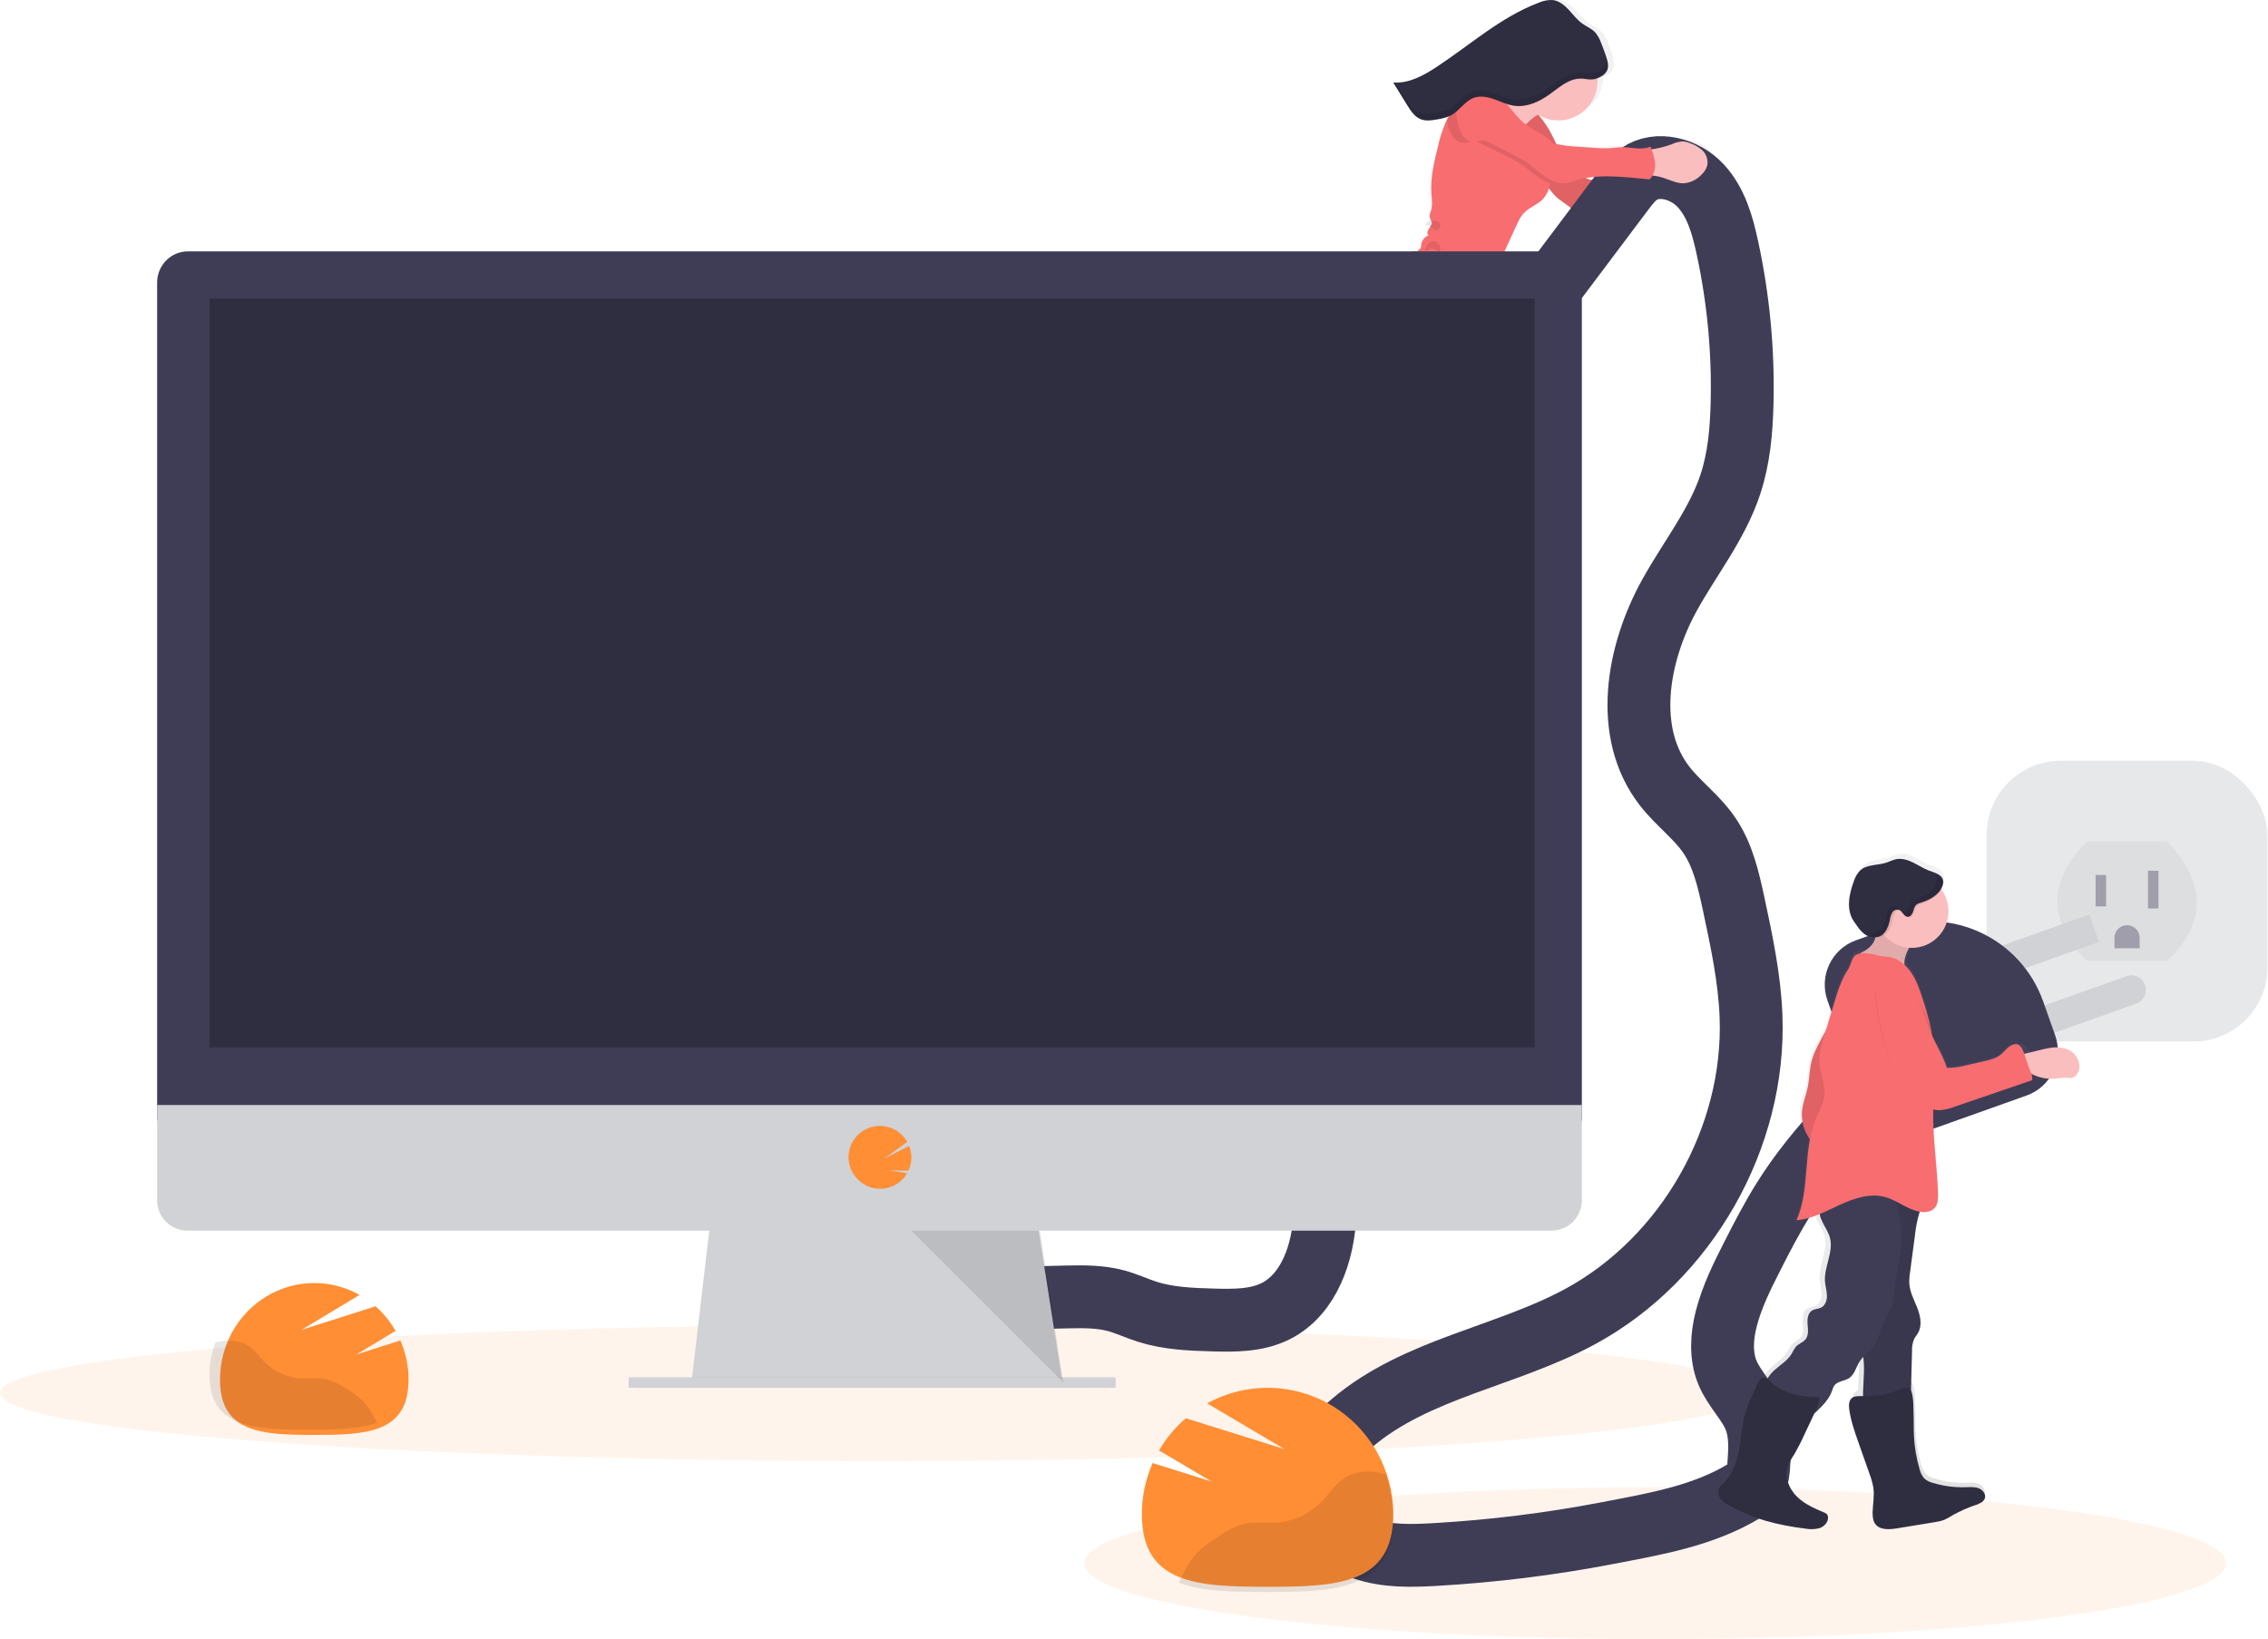 <?xml version="1.0" encoding="UTF-8"?>
<svg width="433px" height="313px" viewBox="0 0 433 313" version="1.1" xmlns="http://www.w3.org/2000/svg" xmlns:xlink="http://www.w3.org/1999/xlink">
    <!-- Generator: Sketch 55 (78076) - https://sketchapp.com -->
    <title>undraw_monitor_iqpq</title>
    <desc>Created with Sketch.</desc>
    <defs>
        <linearGradient x1="7.215%" y1="71.217%" x2="94.483%" y2="24.805%" id="linearGradient-1">
            <stop stop-color="#808080" stop-opacity="0.25" offset="0%"></stop>
            <stop stop-color="#808080" stop-opacity="0.12" offset="54%"></stop>
            <stop stop-color="#808080" stop-opacity="0.1" offset="100%"></stop>
        </linearGradient>
        <linearGradient x1="49.186%" y1="100.664%" x2="51.04%" y2="0.158%" id="linearGradient-2">
            <stop stop-color="#808080" stop-opacity="0.25" offset="0%"></stop>
            <stop stop-color="#808080" stop-opacity="0.12" offset="54%"></stop>
            <stop stop-color="#808080" stop-opacity="0.1" offset="100%"></stop>
        </linearGradient>
    </defs>
    <g id="Playengo" stroke="none" stroke-width="1" fill="none" fill-rule="evenodd">
        <g id="About-Us" transform="translate(-662, -598)">
            <g id="undraw_monitor_iqpq" transform="translate(662, 598)">
                <g id="Group" opacity="0.5" transform="translate(379, 145)" fill-rule="nonzero">
                    <rect id="Rectangle" fill="#D0D2D5" x="0.288" y="0.276" width="53.6" height="53.6" rx="14.12"></rect>
                    <path d="M19.488,15.68 L34.688,15.68 C34.688,15.68 47.488,26.88 34.688,38.48 L19.488,38.48 C19.488,38.48 6.688,28.08 19.488,15.68 Z" id="Path" fill="#000000" opacity="0.1"></path>
                    <rect id="Rectangle" fill="#3F3D56" x="21.088" y="22.076" width="2" height="6"></rect>
                    <rect id="Rectangle" fill="#3F3D56" x="31.088" y="21.276" width="2" height="7.2"></rect>
                    <path d="M27.088,31.676 L27.088,31.676 C28.413,31.676 29.488,32.751 29.488,34.076 L29.488,36.076 L24.688,36.076 L24.688,34.076 C24.688,32.751 25.763,31.676 27.088,31.676 L27.088,31.676 Z" id="Path" fill="#3F3D56"></path>
                </g>
                <path d="M245.947,94.134 C247.203,94.106 248.455,94.201 249.707,94.134 C250.852,94.079 251.989,93.893 253.134,93.779 C255.092,93.585 257.065,93.601 259.03,93.518 C260.322,93.463 261.685,93.337 262.731,92.579 C263.713,91.872 264.26,90.719 265.136,89.882 C268.702,86.467 271.146,81.899 274.316,78.109 C275.108,77.145 275.937,76.186 276.654,75.155 C278.029,73.181 278.999,70.943 279.966,68.732 C280.347,67.912 280.665,67.065 280.917,66.197 C281.095,65.502 281.186,64.784 281.424,64.104 C281.915,62.715 283.096,61.499 283.239,60.034 L283.072,60.058 C284.515,58.23 284.293,55.043 285.006,52.702 C285.462,51.312 286.014,49.954 286.658,48.64 L289.309,42.887 C289.765,41.9 290.24,40.881 291.028,40.123 C291.983,39.203 293.315,38.745 294.273,37.829 C294.844,37.266 295.27,36.574 295.518,35.812 L295.601,35.891 C296.108,36.384 296.504,36.989 296.999,37.498 C298.065,38.595 299.543,39.223 300.629,40.301 C301.183,40.85 301.639,41.517 302.309,41.916 C303.01,42.297 303.877,42.191 304.464,41.651 C306.41,39.946 309.31,39.788 311.414,38.284 C311.996,37.865 312.503,37.356 313.05,36.898 C314.356,35.861 315.774,34.974 317.278,34.252 C318.16,34.267 319.037,34.391 319.889,34.624 C321.109,34.959 322.302,35.516 323.57,35.492 C324.702,35.437 325.786,35.022 326.664,34.308 C327.31,33.81 327.9,33.123 327.995,32.334 C328.045,31.511 327.69,30.716 327.044,30.202 C326.957,30.127 326.866,30.06 326.775,29.992 C326.721,29.276 326.376,28.613 325.82,28.157 C325.178,27.656 324.445,27.283 323.661,27.059 C323.225,26.888 322.765,26.784 322.298,26.751 C321.569,26.791 320.853,26.958 320.182,27.245 C318.833,27.677 317.443,27.968 316.034,28.113 C315.784,28.137 315.277,28.085 314.845,28.082 L314.698,27.663 C313.05,28.421 311.132,27.797 309.326,27.801 C308.446,27.801 307.57,27.955 306.695,28.01 C305.725,28.049 304.754,28.028 303.787,27.947 L300.859,27.762 C299.608,27.698 298.362,27.566 297.126,27.367 C296.797,26.7 296.468,26.032 296.1,25.393 C295.479,24.318 294.751,23.308 293.925,22.38 C294.257,22.096 294.606,21.832 294.971,21.591 L295.042,21.547 C295.133,21.496 295.244,21.441 295.367,21.385 C297.69,22.486 300.417,22.324 302.592,20.956 C304.767,19.588 306.087,17.205 306.089,14.642 C306.306,14.559 306.517,14.463 306.723,14.354 C306.841,14.291 306.96,14.223 307.075,14.148 L307.246,14.034 C307.354,13.952 307.457,13.864 307.555,13.769 C307.602,13.722 307.65,13.675 307.693,13.623 C307.78,13.521 307.856,13.41 307.919,13.292 L307.919,13.292 C307.943,13.244 307.967,13.201 307.986,13.154 C308.006,13.106 307.986,13.118 308.006,13.098 C308.026,13.079 308.034,13.027 308.046,12.996 C308.058,12.964 308.046,12.948 308.066,12.925 L308.09,12.83 C308.091,12.805 308.091,12.78 308.09,12.755 C308.09,12.723 308.09,12.692 308.09,12.664 L308.09,12.581 C308.088,12.552 308.088,12.523 308.09,12.494 C308.091,12.465 308.091,12.436 308.09,12.407 C308.09,12.38 308.09,12.348 308.09,12.32 C308.091,12.292 308.091,12.263 308.09,12.234 L308.09,12.127 C308.091,12.097 308.091,12.066 308.09,12.036 C308.09,12.009 308.09,11.981 308.09,11.953 L308.09,11.859 L308.09,11.78 C308.09,11.744 308.09,11.709 308.09,11.677 C308.091,11.653 308.091,11.63 308.09,11.606 C308.092,11.569 308.092,11.532 308.09,11.495 C308.09,11.472 308.09,11.452 308.09,11.432 C308.09,11.412 308.09,11.353 308.062,11.314 L308.062,11.258 L308.026,11.132 L308.026,11.085 C308.026,11.041 307.998,10.998 307.986,10.954 L307.986,10.915 L307.939,10.773 L307.939,10.749 C307.939,10.682 307.895,10.611 307.872,10.544 C307.574,9.691 307.253,8.842 306.913,8.005 C306.664,7.305 306.291,6.655 305.811,6.086 C305.11,5.344 304.104,4.973 303.264,4.381 C302.273,3.686 301.532,2.703 300.692,1.826 C299.852,0.95 298.834,0.156 297.625,0.01 C296.666,-0.046 295.706,0.129 294.828,0.519 C287.55,3.196 281.591,8.471 275.065,12.656 C272.525,14.287 269.68,15.815 266.673,15.605 L269.328,19.806 C269.454,20.011 269.585,20.201 269.724,20.414 C269.863,20.627 270.001,20.809 270.148,21.006 C270.522,21.518 270.995,21.95 271.539,22.278 C271.676,22.357 271.819,22.426 271.966,22.483 C272.096,22.532 272.228,22.572 272.363,22.605 C273.31,22.83 274.344,22.641 275.303,22.451 C275.631,22.388 275.96,22.321 276.285,22.246 L276.681,22.136 L276.745,22.136 C276.745,22.159 276.745,22.179 276.745,22.199 C276.523,22.594 276.313,22.953 276.127,23.344 C275.515,24.759 275.041,26.229 274.712,27.734 C273.963,30.695 273.211,33.719 273.409,36.76 C273.476,37.786 273.65,38.836 273.353,39.823 C273.211,40.309 272.957,40.806 273.092,41.288 C273.233,41.566 273.355,41.854 273.456,42.149 C273.52,42.607 273.155,43.002 272.894,43.381 C272.632,43.76 272.497,44.364 272.87,44.628 C272.1,44.897 271.552,45.578 271.455,46.385 C271.464,46.618 271.418,46.849 271.321,47.06 C271.209,47.203 271.076,47.327 270.924,47.427 C270.522,47.764 270.258,48.236 270.184,48.754 C269.419,48.754 268.773,49.496 268.076,49.938 C267.465,50.246 266.82,50.48 266.154,50.633 C264.24,51.241 262.588,52.493 261.094,53.812 C260.262,54.534 259.422,55.332 259.058,56.366 C258.939,56.706 258.876,57.061 258.772,57.404 C258.559,58.07 258.25,58.7 257.853,59.276 C257.094,60.441 256.158,61.482 255.08,62.363 C254.534,62.801 254.054,63.314 253.653,63.887 C253.047,64.76 251.815,65.02 251.165,65.861 C250.931,66.276 250.667,66.672 250.373,67.046 C249.87,67.52 249.109,67.559 248.467,67.835 C246.965,68.455 246.272,70.204 244.933,71.128 C244.859,71.19 244.764,71.222 244.667,71.215 C244.552,71.215 244.485,71.077 244.386,71.01 C244.192,70.879 243.934,70.978 243.704,71.037 C243.475,71.097 243.166,71.073 243.106,70.844 C239.877,68.894 236.703,66.777 233.47,64.827 L231.996,63.939 L224.111,59.177 C223.921,59.059 223.68,59.059 223.489,59.177 L223.244,59.347 C222.848,58.928 222.408,58.557 222.146,58.249 C222.039,58.127 221.932,58.005 221.821,57.886 C221.893,57.889 221.965,57.875 222.031,57.847 C222.215,57.747 222.29,57.522 222.202,57.333 C222.118,57.153 221.993,56.995 221.837,56.871 C221.493,56.539 221.176,56.178 220.89,55.794 C220.583,55.312 220.234,54.858 219.848,54.435 C219.454,54.007 218.885,53.782 218.303,53.823 C217.984,53.884 217.68,54.006 217.408,54.183 C216.324,54.81 215.325,55.573 214.436,56.453 C214.356,56.51 214.308,56.6 214.305,56.698 C214.305,56.777 214.384,56.836 214.392,56.911 C214.394,56.984 214.367,57.055 214.317,57.108 C213.784,57.768 213.151,58.342 212.443,58.81 C211.437,59.56 210.453,60.339 209.491,61.147 C208.889,61.574 208.413,62.153 208.112,62.825 C207.903,63.605 207.989,64.434 208.354,65.155 C209.012,66.698 210.165,67.978 211.306,69.213 C211.493,69.468 211.759,69.654 212.063,69.742 C212.304,69.776 212.549,69.716 212.748,69.577 C213.449,69.119 213.564,68.171 213.616,67.342 C213.636,66.947 213.659,66.584 213.683,66.205 C213.681,66.129 213.696,66.053 213.727,65.984 C213.787,65.898 213.871,65.831 213.968,65.79 L215.058,65.218 C215.026,65.167 214.991,65.115 214.955,65.064 C215.777,64.757 216.672,64.699 217.526,64.898 C218.105,65.068 218.636,65.411 219.19,65.624 C219.102,66.361 219.24,67.107 219.587,67.764 C221.619,67.974 223.45,68.874 225.268,69.782 C226.735,70.506 228.161,71.309 229.54,72.186 C230.66,72.913 231.756,73.672 232.828,74.464 C234.35,75.586 235.82,76.774 237.274,77.974 C238.219,78.805 239.236,79.552 240.313,80.205 C243.173,81.804 247.009,81.859 249.636,79.865 C252.948,77.35 257.164,76.044 260.73,73.868 C261.789,73.278 262.757,72.537 263.602,71.669 C263.595,71.772 263.579,71.873 263.555,71.973 C263.341,72.956 262.489,73.667 262.168,74.662 C261.918,75.451 262.01,76.363 261.526,77.031 C261.158,77.54 260.468,77.903 260.448,78.531 C260.448,78.705 260.5,78.878 260.5,79.052 C260.48,79.272 260.415,79.486 260.31,79.68 C259.914,80.568 259.47,81.5 258.658,82.049 C258.341,82.266 257.936,82.463 257.865,82.838 C257.861,82.947 257.832,83.054 257.782,83.15 C257.647,83.336 257.35,83.237 257.136,83.316 C256.839,83.427 256.791,83.81 256.673,84.106 C256.45,84.61 255.928,84.916 255.377,84.864 C252.671,84.536 250.012,85.756 247.286,85.685 C246.347,85.657 245.412,85.563 244.469,85.555 C241.577,85.531 238.744,86.344 235.958,87.134 C235.648,87.68 235.456,88.286 235.396,88.911 C234.444,89.154 233.451,89.192 232.484,89.021 C232.243,88.974 231.999,88.941 231.755,88.923 C231.824,88.744 231.846,88.551 231.818,88.362 C230.68,88.721 229.586,89.207 228.557,89.811 C227.88,90.206 227.162,90.758 227.099,91.536 C227.09,91.836 227.132,92.135 227.226,92.421 L227.594,93.814 C227.639,94.072 227.753,94.314 227.923,94.513 C228.046,94.632 228.208,94.703 228.319,94.829 C228.427,94.978 228.5,95.15 228.533,95.33 L228.842,96.539 C228.958,96.94 229.04,97.351 229.088,97.766 C229.124,98.161 229.088,98.524 229.116,98.903 C229.157,99.528 229.249,100.149 229.389,100.759 L229.829,102.946 C229.927,103.558 230.102,104.155 230.348,104.723 C230.534,105.118 230.784,105.457 230.934,105.852 C231.053,106.156 231.109,106.48 231.251,106.768 C231.508,107.236 231.912,107.608 232.4,107.826 C232.571,107.926 232.762,107.986 232.959,108 C233.522,108 233.926,107.479 234.187,106.981 C234.709,106.077 234.991,105.055 235.007,104.012 C235.007,103.594 234.924,103.179 234.889,102.761 C234.793,101.576 235.134,100.423 235.134,99.243 C235.161,98.917 234.954,98.617 234.639,98.524 C234.675,97.522 234.671,96.46 235.202,95.603 C235.465,95.204 235.791,94.851 236.168,94.557 C236.315,95.022 236.477,95.484 236.66,95.934 C239.675,95.058 242.789,94.213 245.947,94.134 Z M310.368,33.502 C310.154,33.581 309.936,33.66 309.714,33.731 C307.868,34.343 305.752,34.939 303.842,34.521 C303.263,34.354 302.719,34.087 302.233,33.731 L302.095,33.644 C304.785,33.175 307.594,33.289 310.368,33.502 Z" id="Shape" fill="url(#linearGradient-1)" fill-rule="nonzero"></path>
                <path d="M321.087,28.579 C321.789,28.239 322.538,28.043 323.3,28 C323.789,28.042 324.269,28.167 324.725,28.372 C325.549,28.643 326.318,29.091 326.992,29.69 C327.668,30.307 328.041,31.252 327.996,32.233 C327.901,33.174 327.284,33.989 326.609,34.587 C325.693,35.437 324.559,35.932 323.375,35.999 C322.05,36.023 320.8,35.35 319.52,34.949 C318.59,34.652 317.629,34.494 316.662,34.479 C316.175,34.508 315.687,34.474 315.207,34.375 C314.72,34.271 314.305,33.911 314.091,33.405 C313.97,32.944 313.97,32.454 314.091,31.993 C314.187,31.409 314.17,30.025 314.628,29.676 C314.995,29.394 316.295,29.62 316.745,29.577 C318.22,29.419 319.675,29.085 321.087,28.579 L321.087,28.579 Z" id="Path" fill="#FBBEBE" fill-rule="nonzero"></path>
                <path d="M292.846,21 C294.027,22.184 295.044,23.53 295.867,24.998 C297.239,27.453 298.112,30.308 300.178,32.195 C300.727,32.669 301.309,33.1 301.92,33.486 C302.398,33.846 302.933,34.117 303.503,34.286 C305.358,34.714 307.439,34.118 309.248,33.486 C311.038,32.827 312.775,32.025 314.443,31.087 C314.455,31.86 314.664,32.615 315.051,33.278 C315.484,33.906 316.369,34.274 317,33.878 C315.401,34.649 313.893,35.605 312.506,36.729 C311.972,37.192 311.477,37.704 310.908,38.124 C308.854,39.639 306.013,39.791 304.114,41.51 C303.538,42.05 302.691,42.154 302.006,41.77 C301.347,41.37 300.899,40.683 300.357,40.127 C299.289,39.031 297.839,38.392 296.791,37.276 C296.304,36.761 295.914,36.149 295.415,35.645 C294.702,34.925 293.774,34.446 293.119,33.646 C292.632,33.058 292.34,32.343 291.884,31.715 C291.494,31.171 291.034,30.695 290.687,30.116 C289.838,28.728 289.845,26.917 290.333,25.362 C290.82,23.807 291.938,22.355 292.846,21 Z" id="Path" fill="#F86D70" fill-rule="nonzero"></path>
                <path d="M292.846,21 C294.027,22.184 295.044,23.53 295.867,24.998 C297.239,27.453 298.112,30.308 300.178,32.195 C300.727,32.669 301.309,33.1 301.92,33.486 C302.398,33.846 302.933,34.117 303.503,34.286 C305.358,34.714 307.439,34.118 309.248,33.486 C311.038,32.827 312.775,32.025 314.443,31.087 C314.455,31.86 314.664,32.615 315.051,33.278 C315.484,33.906 316.369,34.274 317,33.878 C315.401,34.649 313.893,35.605 312.506,36.729 C311.972,37.192 311.477,37.704 310.908,38.124 C308.854,39.639 306.013,39.791 304.114,41.51 C303.538,42.05 302.691,42.154 302.006,41.77 C301.347,41.37 300.899,40.683 300.357,40.127 C299.289,39.031 297.839,38.392 296.791,37.276 C296.304,36.761 295.914,36.149 295.415,35.645 C294.702,34.925 293.774,34.446 293.119,33.646 C292.632,33.058 292.34,32.343 291.884,31.715 C291.494,31.171 291.034,30.695 290.687,30.116 C289.838,28.728 289.845,26.917 290.333,25.362 C290.82,23.807 291.938,22.355 292.846,21 Z" id="Path" fill="#000000" fill-rule="nonzero" opacity="0.1"></path>
                <path d="M223.636,57.311 C223.318,56.905 222.925,56.56 222.477,56.293 C221.797,56 221.038,55.924 220.311,56.077 C218.477,56.349 216.776,57.163 215.164,58.073 C213.865,58.796 212.574,59.598 211.645,60.736 C211.339,61.079 211.126,61.491 211.025,61.934 C210.972,62.3 211.004,62.672 211.119,63.024 C211.287,63.827 211.829,64.508 212.587,64.868 C213.446,65.196 214.404,64.848 215.267,64.529 C216.426,64.094 217.701,63.691 218.893,64.034 C219.776,64.289 220.537,64.94 221.47,64.964 C222.568,64.996 223.456,64.134 224.154,63.311 C224.759,62.593 226.082,61.295 225.996,60.285 C225.91,59.275 224.286,58.033 223.636,57.311 Z" id="Path" fill="#FBBEBE" fill-rule="nonzero"></path>
                <path d="M235.376,89.451 C234.401,89.714 233.381,89.757 232.388,89.576 C231.782,89.463 231.041,89.317 230.654,89.798 C230.53,89.977 230.447,90.181 230.411,90.397 C229.419,94.517 230.328,98.888 232.005,102.79 C232.027,102.856 232.065,102.914 232.117,102.96 C232.224,103.04 232.372,102.984 232.495,102.931 C232.901,102.766 233.281,102.541 233.623,102.264 C234.388,101.561 234.552,100.416 234.587,99.369 C234.623,98.322 234.607,97.214 235.141,96.316 C235.811,95.204 237.209,94.663 237.759,93.486 C238.202,92.528 237.97,91.391 237.58,90.413 C237.448,90.073 237.397,89.2 237.086,89.034 C236.775,88.868 235.731,89.354 235.376,89.451 Z" id="Path" fill="#FBBEBE" fill-rule="nonzero"></path>
                <path d="M221.784,57.81 C221.977,57.715 222.054,57.504 221.96,57.326 C221.87,57.156 221.738,57.006 221.574,56.887 C221.207,56.573 220.873,56.232 220.574,55.866 C220.244,55.414 219.875,54.986 219.469,54.585 C219.052,54.182 218.451,53.968 217.836,54.004 C217.498,54.057 217.177,54.172 216.891,54.339 C215.748,54.926 214.696,55.642 213.761,56.47 C213.69,56.533 213.61,56.611 213.627,56.701 C213.644,56.79 213.711,56.827 213.719,56.902 C213.722,56.969 213.695,57.034 213.644,57.084 C213.083,57.704 212.417,58.243 211.67,58.682 C210.611,59.387 209.575,60.12 208.562,60.88 C207.928,61.28 207.427,61.824 207.113,62.455 C206.898,63.191 206.992,63.97 207.377,64.649 C208.079,66.109 209.301,67.316 210.506,68.489 C210.708,68.728 210.991,68.904 211.313,68.992 C211.567,69.022 211.825,68.967 212.035,68.835 C212.77,68.407 212.875,67.513 212.938,66.735 L213.005,65.658 C213.004,65.588 213.019,65.518 213.052,65.453 C213.115,65.371 213.204,65.308 213.308,65.271 L214.45,64.735 C213.738,63.708 212.447,63.112 211.09,63.185 C210.786,63.249 210.466,63.211 210.191,63.077 C209.916,62.823 209.916,62.422 210.191,62.168 C210.47,61.934 210.811,61.766 211.183,61.68 C214.194,60.701 216.916,59.129 219.839,57.956 C220.159,57.812 220.514,57.739 220.872,57.743 C221.166,57.762 221.511,57.915 221.784,57.81 Z" id="Path" fill="#F86D70" fill-rule="nonzero"></path>
                <path d="M234.036,99.957 C233.909,100.198 233.866,100.48 233.727,100.717 C233.589,100.955 233.289,101.12 233.056,100.999 C232.933,100.911 232.841,100.786 232.795,100.641 C231.596,97.851 231.258,94.757 231.826,91.767 C231.905,91.278 232.047,90.802 232.249,90.352 C232.459,89.917 232.763,89.475 232.676,89 C231.548,89.362 230.463,89.853 229.443,90.464 C228.771,90.866 228.064,91.426 228.001,92.214 C227.995,92.52 228.039,92.824 228.131,93.115 L228.502,94.535 C228.547,94.799 228.662,95.045 228.834,95.247 C228.953,95.367 229.115,95.444 229.23,95.573 C229.338,95.723 229.411,95.896 229.443,96.079 L229.755,97.31 C229.872,97.721 229.955,98.141 230.004,98.565 C230.04,98.968 230.004,99.338 230.036,99.724 C230.081,100.359 230.173,100.99 230.313,101.61 L230.759,103.839 C230.86,104.461 231.035,105.069 231.281,105.649 C231.467,106.051 231.716,106.397 231.87,106.803 C231.984,107.113 232.044,107.443 232.186,107.736 C232.443,108.213 232.843,108.592 233.328,108.818 C233.499,108.92 233.689,108.982 233.885,108.999 C234.443,109.02 234.842,108.469 235.103,107.962 C235.612,107.04 235.884,106.002 235.893,104.945 C235.893,104.518 235.806,104.096 235.771,103.67 C235.672,102.463 236.004,101.293 236,100.09 C236.008,98.964 234.443,99.177 234.036,99.957 Z" id="Path" fill="#F86D70" fill-rule="nonzero"></path>
                <path d="M290.378,30 C289.12,29.458 288.014,28.648 287.148,27.636 C286.703,27.102 286.298,26.54 285.937,25.953 C284.403,23.529 283.087,20.99 282,18.362 C283.72,18.691 285.525,18.99 287.217,18.536 C288.099,18.284 288.921,17.876 289.639,17.334 C290.559,16.625 291.413,15.844 292.191,15 C292.779,16.056 293.454,17.068 294.21,18.026 C294.642,18.57 296.103,19.679 295.994,20.42 C295.885,21.161 294.27,21.532 293.616,21.884 L293.547,21.925 C292.583,22.496 291.741,23.231 291.064,24.092 C289.797,25.779 289.356,28.132 290.378,30 Z" id="Path" fill="#FBBEBE" fill-rule="nonzero"></path>
                <path d="M293.751,21 C291.899,19.949 290.531,18.022 290,15.717 C290.868,14.892 291.673,13.983 292.407,13 C292.962,14.229 293.598,15.407 294.311,16.522 C294.719,17.156 296.097,18.446 295.995,19.309 C295.892,20.172 294.368,20.591 293.751,21 Z" id="Path" fill="#000000" fill-rule="nonzero" opacity="0.1"></path>
                <circle id="Oval" fill="#FBBEBE" fill-rule="nonzero" cx="297.5" cy="15.5" r="7.5"></circle>
                <path d="M282.222,61.502 C281.159,62.135 279.84,62.167 278.747,61.586 C278.188,61.243 277.682,60.821 277.247,60.333 C274.767,57.806 272.409,55.128 270.751,51.993 C270.366,51.332 270.117,50.601 270.018,49.843 C269.923,49.075 270.214,48.309 270.796,47.794 C270.95,47.692 271.086,47.567 271.199,47.421 C271.296,47.208 271.342,46.975 271.332,46.741 C271.423,45.926 271.979,45.235 272.759,44.967 C272.356,44.695 272.517,44.09 272.78,43.702 C273.042,43.314 273.408,42.901 273.344,42.453 C273.241,42.154 273.117,41.862 272.973,41.58 C272.828,41.092 273.09,40.587 273.231,40.099 C273.525,39.098 273.348,38.033 273.275,36.992 C273.062,33.909 273.816,30.851 274.562,27.852 C274.891,26.329 275.367,24.841 275.981,23.408 C276.17,23.008 276.384,22.607 276.602,22.251 C277.364,21.026 278.211,19.855 279.138,18.748 C279.572,18.096 280.168,17.567 280.868,17.21 C280.933,17.182 281.001,17.158 281.069,17.138 C281.572,17.01 282.093,16.97 282.609,17.022 C283.972,17.106 285.404,17.423 286.375,18.375 C287.347,19.328 287.661,20.666 288.101,21.955 C288.241,22.386 288.411,22.808 288.609,23.216 C289.25,24.481 290.294,25.49 291.322,26.471 L292.439,27.54 C293,28.076 293.971,27.94 294.5,28.504 C294.715,28.77 294.875,29.074 294.971,29.401 C295.568,30.845 295.915,32.379 296,33.937 C296.003,34.284 295.983,34.63 295.939,34.974 C295.802,36.181 295.265,37.308 294.411,38.177 C293.443,39.102 292.097,39.558 291.133,40.487 C290.327,41.256 289.859,42.285 289.399,43.29 C288.512,45.227 287.624,47.168 286.734,49.111 C286.09,50.44 285.536,51.811 285.077,53.214 C284.238,56.013 284.714,59.96 282.222,61.502 Z" id="Path" fill="#F86D70" fill-rule="nonzero"></path>
                <path d="M259.32,93.629 C257.386,93.709 255.449,93.685 253.524,93.874 C252.401,93.987 251.281,94.176 250.154,94.225 C248.926,94.281 247.693,94.18 246.46,94.205 C243.357,94.273 240.296,95.122 237.31,96 C236.467,93.882 236.028,91.618 236.015,89.33 C236.007,89.178 236.007,89.026 236.015,88.875 C236.07,88.227 236.258,87.598 236.567,87.031 C239.306,86.226 242.085,85.421 244.93,85.461 C245.857,85.461 246.777,85.574 247.701,85.602 C250.381,85.686 252.988,84.45 255.649,84.797 C256.19,84.852 256.704,84.541 256.921,84.028 C257.034,83.73 257.081,83.339 257.375,83.223 C257.586,83.142 257.876,83.243 258.009,83.058 C258.056,82.958 258.084,82.85 258.091,82.74 C258.169,82.337 258.564,82.156 258.874,81.934 C259.656,81.379 260.098,80.429 260.49,79.519 C260.593,79.322 260.655,79.106 260.674,78.883 C260.674,78.706 260.619,78.529 260.623,78.348 C260.623,77.712 261.316,77.345 261.676,76.826 C262.149,76.142 262.067,75.216 262.298,74.41 C262.611,73.396 263.444,72.675 263.652,71.677 C263.675,71.575 263.691,71.472 263.699,71.367 C262.869,72.248 261.918,72.999 260.877,73.597 C257.402,75.799 253.246,77.116 250.002,79.664 C247.427,81.677 243.654,81.616 240.836,79.978 C239.774,79.309 238.771,78.545 237.839,77.695 C236.406,76.488 234.958,75.252 233.46,74.101 C232.416,73.295 231.335,72.518 230.215,71.77 C228.86,70.848 227.457,70.002 226.012,69.238 C224.22,68.304 222.416,67.378 220.42,67.156 C219.901,66.066 219.861,64.8 220.31,63.678 C220.766,62.575 221.384,61.55 222.142,60.639 C222.709,59.783 223.419,59.038 224.239,58.437 C224.426,58.316 224.664,58.316 224.85,58.437 L232.606,63.336 L234.058,64.25 C237.24,66.263 240.371,68.416 243.552,70.417 C243.611,70.647 243.92,70.675 244.143,70.614 C244.366,70.554 244.621,70.457 244.812,70.59 C244.906,70.655 244.973,70.775 245.09,70.799 C245.184,70.803 245.276,70.771 245.349,70.711 C246.664,69.781 247.337,67.994 248.812,67.37 C249.442,67.104 250.19,67.064 250.683,66.565 C250.974,66.184 251.236,65.78 251.465,65.357 C252.103,64.499 253.313,64.242 253.903,63.344 C254.295,62.763 254.765,62.242 255.301,61.798 C256.366,60.905 257.291,59.847 258.04,58.662 C258.427,58.077 258.729,57.437 258.936,56.762 C259.038,56.412 259.101,56.05 259.214,55.703 C259.57,54.649 260.388,53.839 261.206,53.107 C262.689,51.77 264.29,50.502 266.168,49.886 C266.823,49.73 267.458,49.494 268.058,49.182 C268.814,48.707 269.506,47.825 270.371,48.03 C270.699,48.135 270.995,48.327 271.228,48.586 C272.289,49.647 273.264,50.796 274.144,52.02 C275.54,53.848 276.934,55.677 278.327,57.507 C278.767,58.165 279.323,58.732 279.967,59.177 C280.901,59.672 281.974,59.814 283,59.58 C282.863,61.074 281.709,62.305 281.231,63.722 C281,64.411 280.91,65.143 280.738,65.848 C280.496,66.732 280.185,67.595 279.811,68.428 C278.871,70.679 277.924,72.941 276.578,74.962 C275.881,76.013 275.079,76.975 274.293,77.961 C271.189,81.814 268.814,86.459 265.292,89.925 C264.438,90.775 263.898,91.938 262.944,92.667 C261.906,93.456 260.568,93.577 259.32,93.629 Z" id="Path" fill="#434175" fill-rule="nonzero"></path>
                <path d="M273.191,42 C272.771,42.07 272.362,42.488 272,43.217 C272.872,42.178 273.934,44.953 274.739,43.639 C275.115,43.022 275.058,42.844 274.739,42.471 C274.258,41.919 273.677,42.422 273.191,42 Z" id="Path" fill="#000000" fill-rule="nonzero" opacity="0.1"></path>
                <polygon id="Rectangle" fill="#D0D2D5" fill-rule="nonzero" transform="translate(385.285, 182.415) rotate(-19.55) translate(-385.285, -182.415) " points="369.86 179.655 400.715 179.623 400.71 185.175 369.855 185.207"></polygon>
                <path d="M379.584,190.508 L407.67,190.479 C409.199,190.478 410.438,191.719 410.436,193.253 L410.436,193.253 C410.435,194.786 409.194,196.03 407.664,196.031 L379.578,196.06 L379.584,190.508 L379.584,190.508 Z" id="Path" fill="#D0D2D5" fill-rule="nonzero" transform="translate(395.007, 193.27) rotate(-19.55) translate(-395.007, -193.27) "></path>
                <path d="M360.245,174.954 L367.088,174.947 C379.759,174.935 390.021,185.222 390.008,197.925 L390.001,204.785 C389.996,209.753 385.975,213.783 381.021,213.788 L360.205,213.809 C355.25,213.815 351.238,209.792 351.243,204.825 L351.264,183.957 C351.269,178.99 355.29,174.959 360.245,174.954 L360.245,174.954 Z" id="Path" fill="#3F3D56" fill-rule="nonzero" transform="translate(370.626, 194.378) rotate(-19.55) translate(-370.626, -194.378) "></path>
                <path d="M274.363,46.265 C274.034,45.977 273.679,45.922 273.337,46.108 C272.828,46.242 272.354,46.822 272,47.744 C272.19,47.958 272.408,47.958 272.598,47.744 C272.916,47.543 273.243,47.454 273.571,47.478 C273.853,47.478 274.694,48.254 274.913,47.914 C275.234,47.393 274.582,46.471 274.363,46.265 Z" id="Path" fill="#000000" fill-rule="nonzero" opacity="0.1"></path>
                <path d="M295.937,35 C295.313,34.795 294.717,34.516 294.163,34.169 C292.708,33.269 291.485,32.047 290.046,31.127 C289.32,30.683 288.568,30.279 287.795,29.917 L282.94,27.496 C282.57,27.291 282.174,27.134 281.763,27.028 C280.971,26.859 280.08,27.375 279.275,27.266 C278.432,27.115 277.696,26.621 277.252,25.907 C276.814,25.202 276.505,24.428 276.34,23.619 C276.216,23.143 276.124,22.659 276.062,22.171 C275.99,21.664 275.981,21.151 276.033,20.642 C276.116,19.631 276.608,18.694 277.401,18.036 C277.977,17.638 278.633,17.363 279.325,17.229 C279.762,17.121 280.207,17.05 280.656,17.015 C280.911,16.995 281.168,16.995 281.423,17.015 C283.255,17.156 284.806,18.367 286.029,19.698 C286.671,20.4 287.273,21.154 287.886,21.868 C288.03,22.303 288.205,22.728 288.409,23.139 C289.068,24.414 290.141,25.431 291.199,26.419 L292.347,27.496 C292.923,28.037 293.922,27.9 294.466,28.468 C294.687,28.736 294.851,29.043 294.951,29.372 C295.563,30.832 295.917,32.381 295.999,33.955 C296.004,34.304 295.983,34.654 295.937,35 L295.937,35 Z" id="Path" fill="#000000" fill-rule="nonzero" opacity="0.1"></path>
                <path d="M259.765,85.607 L236,89 C236.055,88.384 236.244,87.787 236.556,87.248 C239.317,86.483 242.117,85.718 244.984,85.756 C245.919,85.756 246.845,85.864 247.776,85.89 C250.478,85.971 253.104,84.796 255.786,85.125 C256.332,85.178 256.849,84.882 257.068,84.395 C257.182,84.112 257.229,83.741 257.525,83.63 C257.738,83.553 258.03,83.649 258.164,83.473 C258.212,83.379 258.24,83.276 258.247,83.171 C258.326,82.788 258.724,82.616 259.036,82.406 C259.825,81.878 260.27,80.975 260.665,80.111 C260.768,79.924 260.831,79.718 260.85,79.507 C260.85,79.338 260.795,79.17 260.799,78.998 C260.799,78.394 261.497,78.045 261.86,77.552 C262.337,76.902 262.254,76.022 262.487,75.257 C262.802,74.293 263.642,73.609 263.851,72.66 L263.954,72.53 L268,71 L259.765,85.607 Z" id="Path" fill="#000000" fill-rule="nonzero" opacity="0.1"></path>
                <ellipse id="Oval" fill="#FF8E35" fill-rule="nonzero" opacity="0.1" cx="167.5" cy="266" rx="167.5" ry="13"></ellipse>
                <ellipse id="Oval" fill="#FF8E35" fill-rule="nonzero" opacity="0.1" cx="316" cy="298.5" rx="109" ry="14.5"></ellipse>
                <path d="M188,254 L188.111,248.266 C193.373,247.958 198.635,247.753 203.897,247.65 C206.952,247.593 210.046,247.573 213.002,248.359 C215.05,248.905 216.988,249.829 219.009,250.477 C223.034,251.765 227.297,251.935 231.524,252.052 C235.624,252.17 239.906,252.21 243.589,250.351 C249.962,247.111 252.642,239.154 252.954,231.868 C253.266,224.583 251.853,217.241 252.836,210" id="Path" stroke="#3F3D56" stroke-width="12"></path>
                <polygon id="Path" fill="#D0D2D5" fill-rule="nonzero" points="203 265 132 264.113 132.207 262.335 135.642 233 197.991 233 202.582 262.335 202.932 264.556"></polygon>
                <polygon id="Path" fill="#000000" fill-rule="nonzero" opacity="0.1" points="203 265 167.532 265 132 264.601 132.207 263 202.649 263"></polygon>
                <rect id="Rectangle" fill="#D0D2D5" fill-rule="nonzero" x="120" y="263" width="93" height="2"></rect>
                <path d="M302,53.996 C302.013,52.416 301.406,50.894 300.311,49.769 C299.216,48.644 297.724,48.007 296.165,48 L35.835,48 C34.276,48.008 32.785,48.645 31.69,49.77 C30.596,50.895 29.988,52.416 30,53.996 L30,214 L302,214 L302,53.996 Z" id="Path" fill="#3F3D56" fill-rule="nonzero"></path>
                <path d="M30,211 L30,229.242 C30,232.422 32.612,235 35.835,235 L296.165,235 C299.388,235 302,232.422 302,229.242 L302,211 L30,211 Z" id="Path" fill="#D0D2D5" fill-rule="nonzero"></path>
                <rect id="Rectangle" fill="#2F2E41" fill-rule="nonzero" x="40" y="57" width="253" height="143"></rect>
                <path d="M168.016,227 C169.851,227 171.585,226.161 172.72,224.722 L172.72,224.722 C172.891,224.505 173.047,224.276 173.185,224.038 L169.904,223.5 L173.453,223.527 C174.141,222.034 174.182,220.325 173.566,218.801 L168.807,221.265 L173.197,218.047 C172.093,216.083 169.973,214.907 167.717,215.006 C165.461,215.105 163.453,216.463 162.527,218.516 C161.6,220.57 161.912,222.969 163.334,224.718 L163.334,224.718 C164.462,226.153 166.187,226.994 168.016,227 L168.016,227 Z" id="Path" fill="#FF8E35" fill-rule="nonzero"></path>
                <polygon id="Path" fill="#000000" fill-rule="nonzero" opacity="0.1" points="174 235 203 264 198.549 235"></polygon>
                <path d="M294.751,56.582 L309.829,36.528 C310.729,35.339 311.657,34.098 312.894,33.242 C316.448,30.776 321.657,32.235 324.631,35.395 C327.604,38.554 328.852,42.95 329.764,47.199 C331.889,56.98 332.838,66.982 332.592,76.989 C332.466,82.258 331.996,87.581 330.325,92.58 C327.79,100.183 322.652,106.585 318.77,113.589 C312.518,124.875 309.9,139.926 317.814,150.11 C320.393,153.428 323.904,155.965 326.285,159.43 C328.975,163.342 330.021,168.127 331.024,172.773 C332.521,179.789 334.022,186.849 334.298,194.02 C335.191,217.206 322.02,240.371 301.682,251.399 C287.563,259.058 270.483,261.278 258.205,271.664 C253.861,275.323 250.117,280.702 251.183,286.275 C252.052,290.798 256.009,294.235 260.353,295.729 C264.698,297.224 269.409,297.101 273.99,296.839 C284.993,296.208 295.943,294.851 306.768,292.776 C315.942,291.016 325.1,289.498 333.098,284.654 C333.899,284.228 334.584,283.612 335.092,282.858 C335.609,281.99 335.696,280.94 335.767,279.929 C335.984,276.952 336.19,273.864 335.143,271.069 C333.923,267.803 331.139,265.329 329.804,262.11 C328.469,258.892 328.71,255.185 329.575,251.804 C330.641,247.626 332.58,243.733 334.531,239.892 C336.431,236.15 338.358,232.42 340.593,228.872 C346.888,218.898 355.489,210.637 364,202.491" id="Path" stroke="#3F3D56" stroke-width="12"></path>
                <path d="M319.085,27.579 C319.785,27.235 320.535,27.039 321.298,27 C321.787,27.043 322.267,27.167 322.724,27.367 C323.548,27.64 324.318,28.09 324.992,28.69 C325.669,29.306 326.042,30.252 325.996,31.233 C325.9,32.175 325.283,32.985 324.608,33.587 C323.692,34.439 322.558,34.935 321.373,35 C320.048,35 318.797,34.35 317.517,33.945 C316.587,33.648 315.625,33.49 314.658,33.474 C314.171,33.503 313.683,33.466 313.203,33.366 C312.716,33.264 312.301,32.905 312.086,32.401 C311.971,31.947 311.971,31.466 312.086,31.012 C312.186,30.428 312.169,29.039 312.628,28.69 C312.995,28.413 314.295,28.639 314.745,28.596 C316.219,28.427 317.673,28.087 319.085,27.579 L319.085,27.579 Z" id="Path" fill="#FBBEBE" fill-rule="nonzero"></path>
                <path d="M315.117,27.986 C313.487,28.741 311.574,28.113 309.803,28.109 C308.933,28.109 308.067,28.256 307.201,28.308 C306.241,28.343 305.28,28.317 304.323,28.233 L301.442,28.034 C299.744,27.977 298.057,27.743 296.407,27.335 C294.997,25.659 292.71,24.92 291.01,23.554 C289.648,22.457 288.671,20.964 287.51,19.649 C286.349,18.335 284.876,17.147 283.14,17.008 C282.468,16.974 281.795,17.047 281.145,17.223 C280.487,17.352 279.866,17.623 279.322,18.017 C278.568,18.664 278.1,19.587 278.023,20.583 C277.951,21.569 278.048,22.561 278.31,23.514 C278.467,24.311 278.76,25.074 279.176,25.77 C279.602,26.47 280.301,26.956 281.101,27.109 C281.861,27.212 282.703,26.711 283.463,26.87 C283.854,26.974 284.23,27.129 284.581,27.331 L289.195,29.714 C289.927,30.071 290.64,30.469 291.329,30.906 C292.698,31.811 293.856,33.015 295.238,33.9 C296.619,34.786 298.363,35.342 299.898,34.762 C304.622,32.987 309.945,33.813 314.956,34.254 C314.924,34.159 315.129,34.071 315.188,33.992 C315.808,33.133 316.089,32.073 315.975,31.017 C315.853,29.972 315.46,28.987 315.117,27.986 Z" id="Path" fill="#F86D70" fill-rule="nonzero"></path>
                <path d="M305.583,14.644 C306.073,14.414 306.485,14.039 306.764,13.567 C307.213,12.72 306.937,11.679 306.63,10.755 C306.323,9.831 306.012,9.023 305.67,8.172 C305.424,7.457 305.054,6.794 304.575,6.215 C303.878,5.456 302.882,5.074 302.051,4.475 C301.067,3.764 300.331,2.756 299.5,1.868 C298.67,0.98 297.654,0.156 296.457,0.008 C295.535,-0.04 294.615,0.135 293.772,0.518 C286.583,3.214 280.705,8.553 274.268,12.788 C271.764,14.439 268.953,15.978 266,15.757 L268.642,20.04 C269.315,21.137 270.071,22.298 271.252,22.768 C272.295,23.17 273.461,22.969 274.555,22.768 C275.427,22.639 276.274,22.379 277.071,21.997 C278.646,21.125 279.658,19.313 281.351,18.682 C282.614,18.212 284.024,18.501 285.288,18.951 C286.551,19.401 287.792,20.012 289.122,20.197 C291.484,20.522 293.847,19.433 295.815,18.027 C296.996,17.191 298.071,16.231 299.359,15.616 C300.327,15.104 301.426,14.906 302.508,15.05 C303.701,15.219 304.402,15.275 305.583,14.644 Z" id="Path" fill="#2F2E41" fill-rule="nonzero"></path>
                <path d="M306.765,13.712 C307.205,12.891 306.946,11.884 306.647,11 C306.744,11.507 306.675,12.031 306.45,12.495 C306.168,12.958 305.758,13.327 305.27,13.557 C304.09,14.184 303.374,14.128 302.162,13.926 C301.081,13.786 299.983,13.981 299.015,14.485 C297.736,15.107 296.654,16.071 295.474,16.864 C293.507,18.251 291.147,19.322 288.786,19.001 C287.452,18.822 286.221,18.208 284.954,17.772 C283.688,17.336 282.275,17.042 281.02,17.506 C279.333,18.128 278.333,19.921 276.748,20.777 C275.952,21.154 275.105,21.41 274.234,21.538 C273.136,21.752 271.972,21.962 270.933,21.538 C269.753,21.078 268.998,19.928 268.321,18.846 L266.452,15.853 C266.303,15.853 266.149,15.853 266,15.853 L268.64,20.079 C269.312,21.161 270.068,22.307 271.248,22.771 C272.291,23.168 273.455,22.969 274.549,22.771 C275.419,22.644 276.267,22.388 277.063,22.01 C278.636,21.15 279.647,19.361 281.339,18.739 C282.602,18.275 284.01,18.561 285.273,19.005 C286.536,19.449 287.775,20.051 289.105,20.234 C291.465,20.555 293.826,19.48 295.793,18.093 C296.973,17.268 298.047,16.321 299.333,15.714 C300.301,15.208 301.399,15.013 302.481,15.155 C303.692,15.353 304.408,15.409 305.585,14.786 C306.076,14.556 306.488,14.181 306.765,13.712 L306.765,13.712 Z" id="Path" fill="#000000" fill-rule="nonzero" opacity="0.1"></path>
                <path d="M328.14,284.233 C328.371,283.87 328.659,283.547 328.993,283.278 C330.704,281.651 331.499,279.259 331.921,276.913 C332.344,274.568 332.465,272.176 333.143,269.882 C333.509,268.705 333.969,267.56 334.521,266.459 C334.912,265.614 335.401,263.956 336.122,263.367 C336.262,263.244 336.432,263.161 336.615,263.127 C336.951,262.4 337.434,261.752 338.032,261.224 C339.151,260.201 340.517,259.388 341.265,258.065 C341.47,257.606 341.723,257.17 342.021,256.766 C342.526,256.202 343.324,255.976 343.79,255.38 C344.397,254.614 344.26,253.521 344.181,252.542 C344.103,251.562 344.181,250.398 345.019,249.888 C345.52,249.577 346.166,249.604 346.687,249.332 C347.47,248.937 347.779,247.938 347.763,247.05 C347.747,246.161 347.473,245.297 347.403,244.412 C347.184,241.586 349.031,238.775 348.315,236.035 C348.045,234.996 347.43,234.092 346.972,233.129 C346.816,232.805 346.685,232.47 346.581,232.126 C345.361,232.615 344.079,232.927 342.772,233.054 C344.929,228.174 344.381,222.5 345.387,217.261 L345.258,217.08 C344.24,215.731 343.662,214.096 343.606,212.401 C343.606,210.427 344.51,208.623 344.917,206.716 C345.262,205.089 345.25,203.395 345.7,201.8 C346.016,200.81 346.431,199.854 346.941,198.95 C347.43,198.034 347.943,197.138 348.479,196.253 C348.981,194.579 349.483,192.905 349.987,191.231 C350.691,188.862 351.415,186.494 352.785,184.464 C353.286,183.718 353.439,182.214 354.21,181.764 C354.836,181.435 355.547,181.309 356.246,181.404 C357.334,180.789 358.289,179.9 358.426,178.684 C358.44,178.418 358.413,178.152 358.348,177.895 L358.215,177.895 C356.488,177.733 355.619,176.201 354.723,174.862 C353.271,172.687 353.827,169.75 354.723,167.282 C354.945,166.502 355.348,165.786 355.897,165.193 C357.154,164.009 359.142,164.27 360.763,163.697 C361.289,163.465 361.826,163.261 362.372,163.085 C363.448,162.829 364.576,163.188 365.562,163.685 C366.549,164.183 367.469,164.838 368.502,165.233 C369.535,165.628 370.811,165.94 371.066,167.01 C371.138,167.37 371.107,167.744 370.976,168.087 C370.739,168.772 370.322,169.379 369.77,169.844 C370.661,171.697 370.702,173.85 369.884,175.735 C369.065,177.621 367.469,179.051 365.515,179.648 C365.218,180.125 364.94,180.619 364.685,181.12 C364.231,182.005 363.848,183.047 364,183.994 C364.284,184.296 364.546,184.618 364.783,184.958 C365.907,186.537 366.545,188.393 367.132,190.24 C367.924,192.599 368.557,195.009 369.026,197.454 C369.982,199.499 371.148,201.457 371.841,203.609 C373.081,203.612 374.316,203.446 375.513,203.115 L378.817,202.357 C379.963,202.097 381.165,201.812 382.066,201.046 C382.543,200.651 382.915,200.126 383.4,199.732 C383.886,199.337 384.86,198.883 385.393,199.206 C385.49,199.266 385.581,199.336 385.663,199.416 C386.144,198.429 389.225,202.468 387.119,202.866 L387.256,203.261 C387.534,204.078 388.125,205.073 387.976,205.926 L373.274,211.015 C372.331,211.401 371.33,211.624 370.314,211.675 C369.918,211.671 369.523,211.618 369.14,211.517 L369.14,212.275 L369.14,212.302 C369.101,217.51 369.923,222.686 370.076,227.89 C370.103,228.837 370.076,229.864 369.481,230.606 C368.815,231.419 367.633,231.577 366.603,231.395 C366.358,231.356 366.115,231.302 365.875,231.234 C365.527,232.542 365.276,233.875 365.124,235.221 L364.149,242.233 C364.022,242.955 363.971,243.688 363.996,244.42 C364.11,246.071 364.975,247.555 365.601,249.083 C366.228,250.611 366.6,252.439 365.774,253.864 C365.519,254.306 365.163,254.685 364.932,255.143 C364.638,255.851 364.505,256.616 364.541,257.382 C364.48,259.514 364.423,261.643 364.368,263.77 C364.54,263.745 364.714,263.781 364.861,263.873 C365.676,264.508 365.586,267.556 365.644,268.5 C365.707,270.079 365.644,271.69 365.731,273.285 C365.836,275.441 366.188,277.578 366.78,279.653 C366.921,280.327 367.229,280.953 367.676,281.473 C368.133,281.873 368.678,282.159 369.265,282.306 C371.217,282.922 373.257,283.203 375.301,283.136 C376.127,283.108 376.988,283.029 377.756,283.345 C378.523,283.661 379.141,284.529 378.864,285.319 C378.625,285.982 377.901,286.298 377.247,286.547 C375.753,287.076 374.311,287.745 372.941,288.545 C372.412,288.908 371.855,289.226 371.273,289.496 C370.718,289.698 370.144,289.841 369.559,289.922 L362.622,291.107 C361.201,291.356 359.491,291.502 358.587,290.317 C358.097,289.678 358.027,288.809 358.05,288 C358.089,286.42 358.403,284.814 358.195,283.234 C358.044,282.299 357.801,281.381 357.471,280.494 L355.389,274.288 C354.692,272.207 353.987,270.111 353.717,267.931 C353.619,267.142 353.627,266.246 354.226,265.752 C354.377,265.627 354.554,265.535 354.743,265.484 C354.766,263.581 355.013,261.674 354.907,259.771 C354.88,259.297 354.833,258.819 354.794,258.345 C354.427,258.691 354.102,259.078 353.823,259.498 C353.157,260.552 352.911,261.95 351.889,262.657 C351.02,263.257 349.732,263.225 349.121,264.094 C348.925,264.427 348.778,264.788 348.683,265.164 C348.326,266.093 347.794,266.945 347.117,267.671 C346.882,268.537 346.558,269.375 346.15,270.174 C345.574,271.398 345,272.622 344.428,273.846 C343.813,275.156 343.195,276.467 342.471,277.707 C341.922,278.494 341.48,279.351 341.159,280.257 C340.608,282.208 341.504,284.348 342.933,285.785 C344.361,287.222 346.237,288.047 348.084,288.817 C348.281,288.882 348.461,288.99 348.613,289.133 C348.772,289.325 348.856,289.569 348.847,289.82 C348.847,290.732 348.108,291.513 347.254,291.794 C346.382,292.03 345.468,292.064 344.581,291.893 C339.578,291.281 334.591,290.049 330.168,287.597 C329.506,287.279 328.919,286.823 328.445,286.259 C327.991,285.687 327.875,284.915 328.14,284.233 Z" id="Path" fill="url(#linearGradient-2)" fill-rule="nonzero"></path>
                <path d="M349.109,195.886 C348.36,197.154 347.656,198.454 346.996,199.789 C346.536,200.669 346.162,201.6 345.88,202.566 C345.468,204.118 345.482,205.778 345.176,207.361 C344.824,209.223 344,211 344,212.904 C344.052,214.559 344.571,216.156 345.486,217.47 C346.398,218.771 347.439,219.955 348.591,221 C351.25,213.411 352.735,205.385 352.985,197.256 C353.02,196.131 353.024,194.967 352.654,193.92 C352.422,193.26 351.327,191.453 350.619,192.162 C350.362,192.422 350.295,193.594 350.137,193.982 C349.84,194.645 349.496,195.282 349.109,195.886 L349.109,195.886 Z" id="Path" fill="#F86D70" fill-rule="nonzero"></path>
                <path d="M349.109,195.886 C348.36,197.154 347.656,198.454 346.996,199.789 C346.536,200.669 346.162,201.6 345.88,202.566 C345.468,204.118 345.482,205.778 345.176,207.361 C344.824,209.223 344,211 344,212.904 C344.052,214.559 344.571,216.156 345.486,217.47 C346.398,218.771 347.439,219.955 348.591,221 C351.25,213.411 352.735,205.385 352.985,197.256 C353.02,196.131 353.024,194.967 352.654,193.92 C352.422,193.26 351.327,191.453 350.619,192.162 C350.362,192.422 350.295,193.594 350.137,193.982 C349.84,194.645 349.496,195.282 349.109,195.886 L349.109,195.886 Z" id="Path" fill="#000000" fill-rule="nonzero" opacity="0.1"></path>
                <path d="M391.268,200.114 C392.808,199.859 394.517,199.985 395.714,200.975 C396.436,201.585 396.893,202.449 396.989,203.387 C397.092,204.475 396.458,205.76 395.363,205.846 C395.1,205.849 394.837,205.832 394.576,205.795 C393.884,205.791 393.194,205.847 392.513,205.963 C389.791,206.217 387.114,205.143 385.331,203.082 C384.394,201.931 385.63,201.402 386.745,201.167 C388.264,200.846 389.749,200.372 391.268,200.114 Z" id="Path" fill="#FBBEBE" fill-rule="nonzero"></path>
                <path d="M365.583,235.984 L364.659,242.944 C364.539,243.661 364.492,244.389 364.517,245.116 C364.625,246.756 365.445,248.229 366.041,249.746 C366.637,251.263 366.995,253.076 366.209,254.486 C365.967,254.929 365.624,255.3 365.408,255.754 C365.129,256.458 365.001,257.219 365.035,257.982 L364.782,267.857 C361.905,268.063 359.018,268.046 356.144,267.806 C356.031,267.816 355.919,267.785 355.824,267.719 C355.749,267.617 355.71,267.489 355.716,267.36 C355.589,265.049 355.969,262.734 355.846,260.423 C355.802,259.578 355.686,258.736 355.675,257.887 C355.627,254.447 357.232,251.077 356.748,247.672 C356.596,246.815 356.396,245.969 356.152,245.136 C354.62,239.211 354.945,232.982 355.28,226.867 C355.277,226.769 355.303,226.672 355.355,226.59 C355.412,226.533 355.483,226.492 355.559,226.472 C358.868,225.423 362.452,226.146 365.165,228.411 C365.572,228.759 366.596,229.095 366.865,229.506 C367.237,230.086 366.745,230.659 366.533,231.275 C366.058,232.804 365.74,234.383 365.583,235.984 L365.583,235.984 Z" id="Path" fill="#3F3D56" fill-rule="nonzero"></path>
                <path d="M365.583,235.984 L364.659,242.944 C364.539,243.661 364.492,244.389 364.517,245.116 C364.625,246.756 365.445,248.229 366.041,249.746 C366.637,251.263 366.995,253.076 366.209,254.486 C365.967,254.929 365.624,255.3 365.408,255.754 C365.129,256.458 365.001,257.219 365.035,257.982 L364.782,267.857 C361.905,268.063 359.018,268.046 356.144,267.806 C356.031,267.816 355.919,267.785 355.824,267.719 C355.749,267.617 355.71,267.489 355.716,267.36 C355.589,265.049 355.969,262.734 355.846,260.423 C355.802,259.578 355.686,258.736 355.675,257.887 C355.627,254.447 357.232,251.077 356.748,247.672 C356.596,246.815 356.396,245.969 356.152,245.136 C354.62,239.211 354.945,232.982 355.28,226.867 C355.277,226.769 355.303,226.672 355.355,226.59 C355.412,226.533 355.483,226.492 355.559,226.472 C358.868,225.423 362.452,226.146 365.165,228.411 C365.572,228.759 366.596,229.095 366.865,229.506 C367.237,230.086 366.745,230.659 366.533,231.275 C366.058,232.804 365.74,234.383 365.583,235.984 L365.583,235.984 Z" id="Path" fill="#000000" fill-rule="nonzero" opacity="0.1"></path>
                <path d="M347.974,233.427 C348.447,234.397 349.081,235.303 349.36,236.345 C350.1,239.096 348.196,241.934 348.423,244.753 C348.495,245.643 348.774,246.509 348.794,247.399 C348.815,248.289 348.483,249.28 347.683,249.687 C347.146,249.962 346.471,249.934 345.966,250.246 C345.114,250.757 345.017,251.93 345.102,252.908 C345.186,253.886 345.324,254.988 344.697,255.759 C344.217,256.353 343.392,256.581 342.875,257.144 C342.566,257.549 342.303,257.987 342.091,258.449 C341.32,259.778 339.914,260.597 338.758,261.643 C337.603,262.689 336.625,264.222 337.142,265.667 C337.522,266.733 338.588,267.387 339.615,267.886 C341.487,268.801 343.463,269.491 345.502,269.942 C345.721,270.006 345.952,270.017 346.176,269.974 C346.403,269.891 346.606,269.754 346.766,269.575 C347.958,268.421 349.19,267.212 349.74,265.659 C349.838,265.281 349.991,264.92 350.192,264.585 C350.823,263.715 352.148,263.743 353.049,263.144 C354.1,262.437 354.354,261.032 355.041,259.974 C355.691,258.976 356.734,258.289 357.465,257.355 C358.677,255.806 359.005,253.743 359.889,251.974 C360.265,251.22 360.746,250.521 361.045,249.735 C361.347,248.798 361.533,247.829 361.598,246.848 C362.168,242.186 363.619,237.491 362.706,232.876 C362.504,231.858 362.192,230.88 362.063,229.834 C361.837,228.022 362.192,226.174 361.922,224.365 C361.909,223.907 361.684,223.48 361.312,223.208 C361.093,223.112 360.856,223.063 360.617,223.064 C358.221,222.941 355.82,222.996 353.433,223.228 C352.221,223.343 350.859,223.587 350.136,224.565 C349.518,225.399 349.55,226.525 349.328,227.543 C349.085,228.793 348.443,229.479 347.768,230.461 C347.093,231.443 347.477,232.417 347.974,233.427 Z" id="Path" fill="#3F3D56" fill-rule="nonzero"></path>
                <path d="M355.405,266.591 C354.768,266.591 354.063,266.556 353.571,266.946 C352.959,267.43 352.947,268.324 353.047,269.089 C353.33,271.225 354.051,273.282 354.772,275.336 L356.917,281.43 C357.256,282.299 357.506,283.199 357.662,284.116 C357.876,285.678 357.553,287.24 357.513,288.801 C357.513,289.582 357.565,290.449 358.069,291.077 C358.98,292.21 360.757,292.077 362.22,291.835 L369.358,290.664 C369.96,290.584 370.552,290.444 371.123,290.246 C371.72,289.98 372.293,289.666 372.836,289.309 C374.249,288.527 375.733,287.873 377.27,287.357 C377.939,287.115 378.688,286.802 378.93,286.15 C379.216,285.37 378.58,284.515 377.79,284.198 C377,283.882 376.117,283.964 375.263,283.991 C373.161,284.057 371.063,283.781 369.056,283.175 C368.451,283.035 367.889,282.755 367.42,282.359 C366.958,281.851 366.639,281.237 366.493,280.575 C365.888,278.54 365.526,276.444 365.412,274.329 C365.332,272.767 365.388,271.205 365.324,269.644 C365.284,268.718 365.376,265.74 364.518,265.103 C363.877,264.627 361.237,265.943 360.375,266.134 C358.744,266.487 357.075,266.64 355.405,266.591 L355.405,266.591 Z" id="Path" fill="#2F2E41" fill-rule="nonzero"></path>
                <path d="M333.191,269.775 C332.512,272.063 332.402,274.475 331.964,276.823 C331.527,279.171 330.742,281.57 329.019,283.201 C328.682,283.469 328.393,283.792 328.163,284.158 C327.866,284.854 327.98,285.659 328.459,286.242 C328.935,286.81 329.525,287.268 330.19,287.586 C334.642,290.041 339.654,291.277 344.705,291.891 C345.597,292.064 346.517,292.031 347.395,291.795 C348.254,291.5 349.015,290.719 348.999,289.802 C349.008,289.552 348.923,289.308 348.763,289.117 C348.609,288.975 348.428,288.867 348.231,288.802 C346.369,288.028 344.476,287.183 343.041,285.76 C341.606,284.337 340.699,282.172 341.255,280.235 C341.58,279.328 342.023,278.469 342.572,277.68 C343.294,276.426 343.952,275.135 344.544,273.813 L346.279,270.134 C346.783,269.061 347.3,267.953 347.383,266.761 C345.205,266.861 343.029,266.51 340.991,265.729 C340.038,265.336 339.151,264.798 338.36,264.134 C337.69,263.568 337.079,262.516 336.176,263.253 C335.45,263.843 334.993,265.502 334.563,266.347 C334.018,267.452 333.559,268.598 333.191,269.775 L333.191,269.775 Z" id="Path" fill="#2F2E41" fill-rule="nonzero"></path>
                <path d="M358.03,178.891 C357.857,180.445 356.395,181.475 355,182.087 L363.826,185 C363.257,183.872 363.72,182.493 364.286,181.349 C364.747,180.445 365.273,179.577 365.858,178.753 C365.945,178.627 366.043,178.465 365.98,178.323 C365.924,178.228 365.836,178.157 365.732,178.124 C363.917,177.289 362.046,176.425 360.062,176.12 C359.488,176.031 358.403,175.796 357.975,176.4 C357.547,177.005 358.124,178.173 358.03,178.891 Z" id="Path" fill="#FBBEBE" fill-rule="nonzero"></path>
                <path d="M358.03,178.891 C357.857,180.445 356.395,181.475 355,182.087 L363.826,185 C363.257,183.872 363.72,182.493 364.286,181.349 C364.747,180.445 365.273,179.577 365.858,178.753 C365.945,178.627 366.043,178.465 365.98,178.323 C365.924,178.228 365.836,178.157 365.732,178.124 C363.917,177.289 362.046,176.425 360.062,176.12 C359.488,176.031 358.403,175.796 357.975,176.4 C357.547,177.005 358.124,178.173 358.03,178.891 Z" id="Path" fill="#000000" fill-rule="nonzero" opacity="0.1"></path>
                <circle id="Oval" fill="#FBBEBE" fill-rule="nonzero" cx="365" cy="174" r="7"></circle>
                <path d="M369.402,230.603 C368.744,231.389 367.579,231.562 366.562,231.389 C364.181,230.996 362.231,229.217 359.905,228.576 C357.049,227.791 354.022,228.8 351.329,230.034 C348.635,231.267 345.949,232.764 343,233 C345.667,226.965 344.142,219.701 346.688,213.616 C347.315,212.131 348.186,210.693 348.325,209.086 C348.5,207.086 347.516,205.157 347.366,203.165 C347.226,201.393 347.753,199.629 348.252,197.944 L350.121,191.717 C350.818,189.399 351.534,187.038 352.884,185.038 C353.38,184.303 353.535,182.818 354.293,182.371 C355.95,181.404 358.461,182.626 360.257,182.693 C362.053,182.759 363.69,184.056 364.739,185.521 C365.849,187.069 366.48,188.912 367.061,190.735 C367.988,193.448 368.68,196.239 369.127,199.075 C369.186,199.5 369.236,199.924 369.275,200.352 C369.662,204.387 369.097,208.445 369.066,212.496 C369.066,212.496 369.066,212.496 369.066,212.527 C369.031,217.666 369.84,222.777 369.994,227.916 C370.018,228.871 369.994,229.896 369.402,230.603 Z" id="Path" fill="#F86D70" fill-rule="nonzero"></path>
                <path d="M369.63,212 C368.188,211.664 366.879,210.806 365.763,209.864 C364.795,209.066 363.933,208.165 363.196,207.179 C362.27,205.831 361.527,204.384 360.985,202.868 C359.437,198.844 358.453,194.653 358.058,190.398 C357.95,189.239 357.916,187.999 358.665,187.08 C359.527,186.054 361.042,185.713 362.318,186.257 C363.309,186.705 363.949,187.605 364.538,188.463 C365.717,190.174 366.9,191.901 367.657,193.802 C367.991,194.644 368.238,195.513 368.564,196.359 C368.896,197.193 369.278,198.01 369.71,198.804 C369.772,199.221 369.827,199.639 369.868,200.06 C370.257,204.008 369.664,207.998 369.63,212 Z" id="Path" fill="#000000" fill-rule="nonzero" opacity="0.1"></path>
                <path d="M358.626,186.115 C357.922,187.06 357.954,188.357 358.053,189.541 C358.426,193.934 359.357,198.26 360.822,202.414 C361.332,203.981 362.035,205.476 362.914,206.866 C363.61,207.885 364.426,208.816 365.343,209.638 C366.688,210.879 368.325,211.984 370.149,212 C371.175,211.949 372.185,211.727 373.139,211.342 L387.976,206.26 C388.126,205.402 387.529,204.409 387.248,203.587 L386.457,201.217 C386.232,200.567 385.967,199.861 385.381,199.506 C384.796,199.151 383.858,199.638 383.368,200.033 C382.877,200.428 382.502,200.946 382.023,201.349 C381.105,202.115 379.899,202.398 378.74,202.662 L375.406,203.419 C374.196,203.75 372.948,203.916 371.695,203.914 C370.766,201.054 368.998,198.533 367.997,195.693 C367.688,194.823 367.451,193.925 367.135,193.056 C366.419,191.093 365.299,189.31 364.188,187.543 C363.63,186.653 363.025,185.724 362.087,185.265 C360.878,184.704 359.445,185.056 358.626,186.115 L358.626,186.115 Z" id="Path" fill="#F86D70" fill-rule="nonzero"></path>
                <path d="M360.829,175.568 C360.884,175.105 361.031,174.658 361.262,174.251 C361.509,173.832 362.004,173.617 362.487,173.718 C363.206,173.938 363.447,175.032 364.198,175.068 C364.705,175.092 365.068,174.587 365.228,174.111 C365.387,173.634 365.473,173.102 365.853,172.765 C366.116,172.57 366.42,172.434 366.743,172.365 C368.487,171.824 370.288,170.823 370.868,169.122 C371.002,168.777 371.035,168.402 370.962,168.041 C370.697,166.964 369.328,166.639 368.287,166.247 C367.245,165.854 366.245,165.198 365.224,164.693 C364.203,164.189 363.018,163.828 361.895,164.085 C361.324,164.26 360.764,164.466 360.216,164.701 C358.525,165.274 356.451,165.01 355.139,166.203 C354.568,166.799 354.148,167.52 353.914,168.305 C352.995,170.791 352.419,173.75 353.935,175.936 C354.866,177.286 355.777,178.827 357.574,178.987 C359.665,179.172 360.498,177.298 360.829,175.568 Z" id="Path" fill="#2F2E41" fill-rule="nonzero"></path>
                <g id="Group" opacity="0.1" transform="translate(356, 167)" fill="#000000" fill-rule="nonzero">
                    <path d="M8.327,6.422 C8.477,5.965 8.558,5.446 8.912,5.121 C9.161,4.935 9.447,4.803 9.75,4.734 C11.396,4.212 13.088,3.248 13.638,1.599 C13.764,1.265 13.793,0.903 13.723,0.554 C13.685,0.388 13.616,0.232 13.519,0.093 C14.146,0.364 14.692,0.732 14.846,1.374 C14.915,1.724 14.884,2.086 14.758,2.419 C14.212,4.065 12.515,5.032 10.873,5.555 C10.569,5.622 10.283,5.754 10.035,5.942 C9.677,6.267 9.596,6.786 9.446,7.243 C9.296,7.699 8.954,8.191 8.477,8.168 C8,8.145 7.769,7.707 7.465,7.339 C7.885,7.285 8.185,6.844 8.327,6.422 Z" id="Path"></path>
                    <path d="M1.127,11.129 C3.104,11.311 3.885,9.503 4.204,7.831 C4.256,7.384 4.394,6.951 4.612,6.557 C4.845,6.153 5.311,5.946 5.765,6.046 C6.131,6.159 6.365,6.523 6.615,6.821 C6.258,6.855 5.936,7.056 5.746,7.363 C5.529,7.756 5.39,8.189 5.338,8.636 C5.027,10.308 4.242,12.12 2.262,11.934 C1.477,11.85 0.753,11.473 0.231,10.877 C0.514,11.01 0.817,11.095 1.127,11.129 Z" id="Path"></path>
                </g>
                <path d="M68.03,258.649 L75.519,254.132 C74.504,252.361 73.21,250.776 71.688,249.439 L57.558,253.944 L68.648,247.269 C63.071,244.137 56.295,244.254 50.824,247.577 C45.354,250.9 41.999,256.936 42,263.454 C42,273.643 50.057,274 60,274 C69.943,274 78,273.643 78,263.454 C77.998,260.874 77.464,258.324 76.435,255.969 L68.03,258.649 Z" id="Path" fill="#FF8E35" fill-rule="nonzero"></path>
                <path d="M69.4,267.612 C68.562,266.801 67.625,266.091 66.61,265.496 C65.179,264.579 63.702,263.642 62.015,263.332 C60.534,263.058 59.007,263.289 57.489,263.209 C54.87,263.054 52.404,261.963 50.573,260.148 C49.5,259.076 48.652,257.766 47.36,256.936 C45.966,256.055 44.196,255.864 42.543,256.083 C42.063,256.151 41.588,256.245 41.119,256.365 C40.377,258.352 39.998,260.449 40,262.562 C40,272.647 48.471,273 58.925,273 C63.998,273 68.602,272.917 72,271.678 L71.432,270.654 C70.891,269.561 70.208,268.539 69.4,267.612 L69.4,267.612 Z" id="Path" fill="#000000" fill-rule="nonzero" opacity="0.1"></path>
                <path d="M231.267,282.887 L221.277,276.968 C222.631,274.646 224.36,272.566 226.392,270.816 L245.234,276.719 L230.468,267.974 C237.904,263.87 246.938,264.023 254.232,268.376 C261.527,272.73 266,280.639 266,289.182 C266,302.536 255.255,303 242,303 C228.745,303 218,302.536 218,289.182 C217.996,285.802 218.697,282.46 220.058,279.371 L231.267,282.887 Z" id="Path" fill="#FF8E35" fill-rule="nonzero"></path>
                <path d="M228.347,296.713 C229.422,295.615 230.623,294.653 231.924,293.849 C233.756,292.609 235.652,291.345 237.811,290.924 C239.707,290.555 241.662,290.867 243.59,290.754 C246.946,290.544 250.105,289.07 252.454,286.618 C253.829,285.164 254.914,283.377 256.572,282.271 C258.356,281.056 260.622,280.817 262.741,281.117 C263.357,281.206 263.968,281.333 264.569,281.498 C265.519,284.186 266.003,287.022 266,289.879 C266,303.526 255.145,304 241.754,304 C235.255,304 229.356,303.891 225,302.214 L225.727,300.828 C226.487,299.382 227.258,297.928 228.347,296.713 Z" id="Path" fill="#000000" fill-rule="nonzero" opacity="0.1"></path>
            </g>
        </g>
    </g>
</svg>